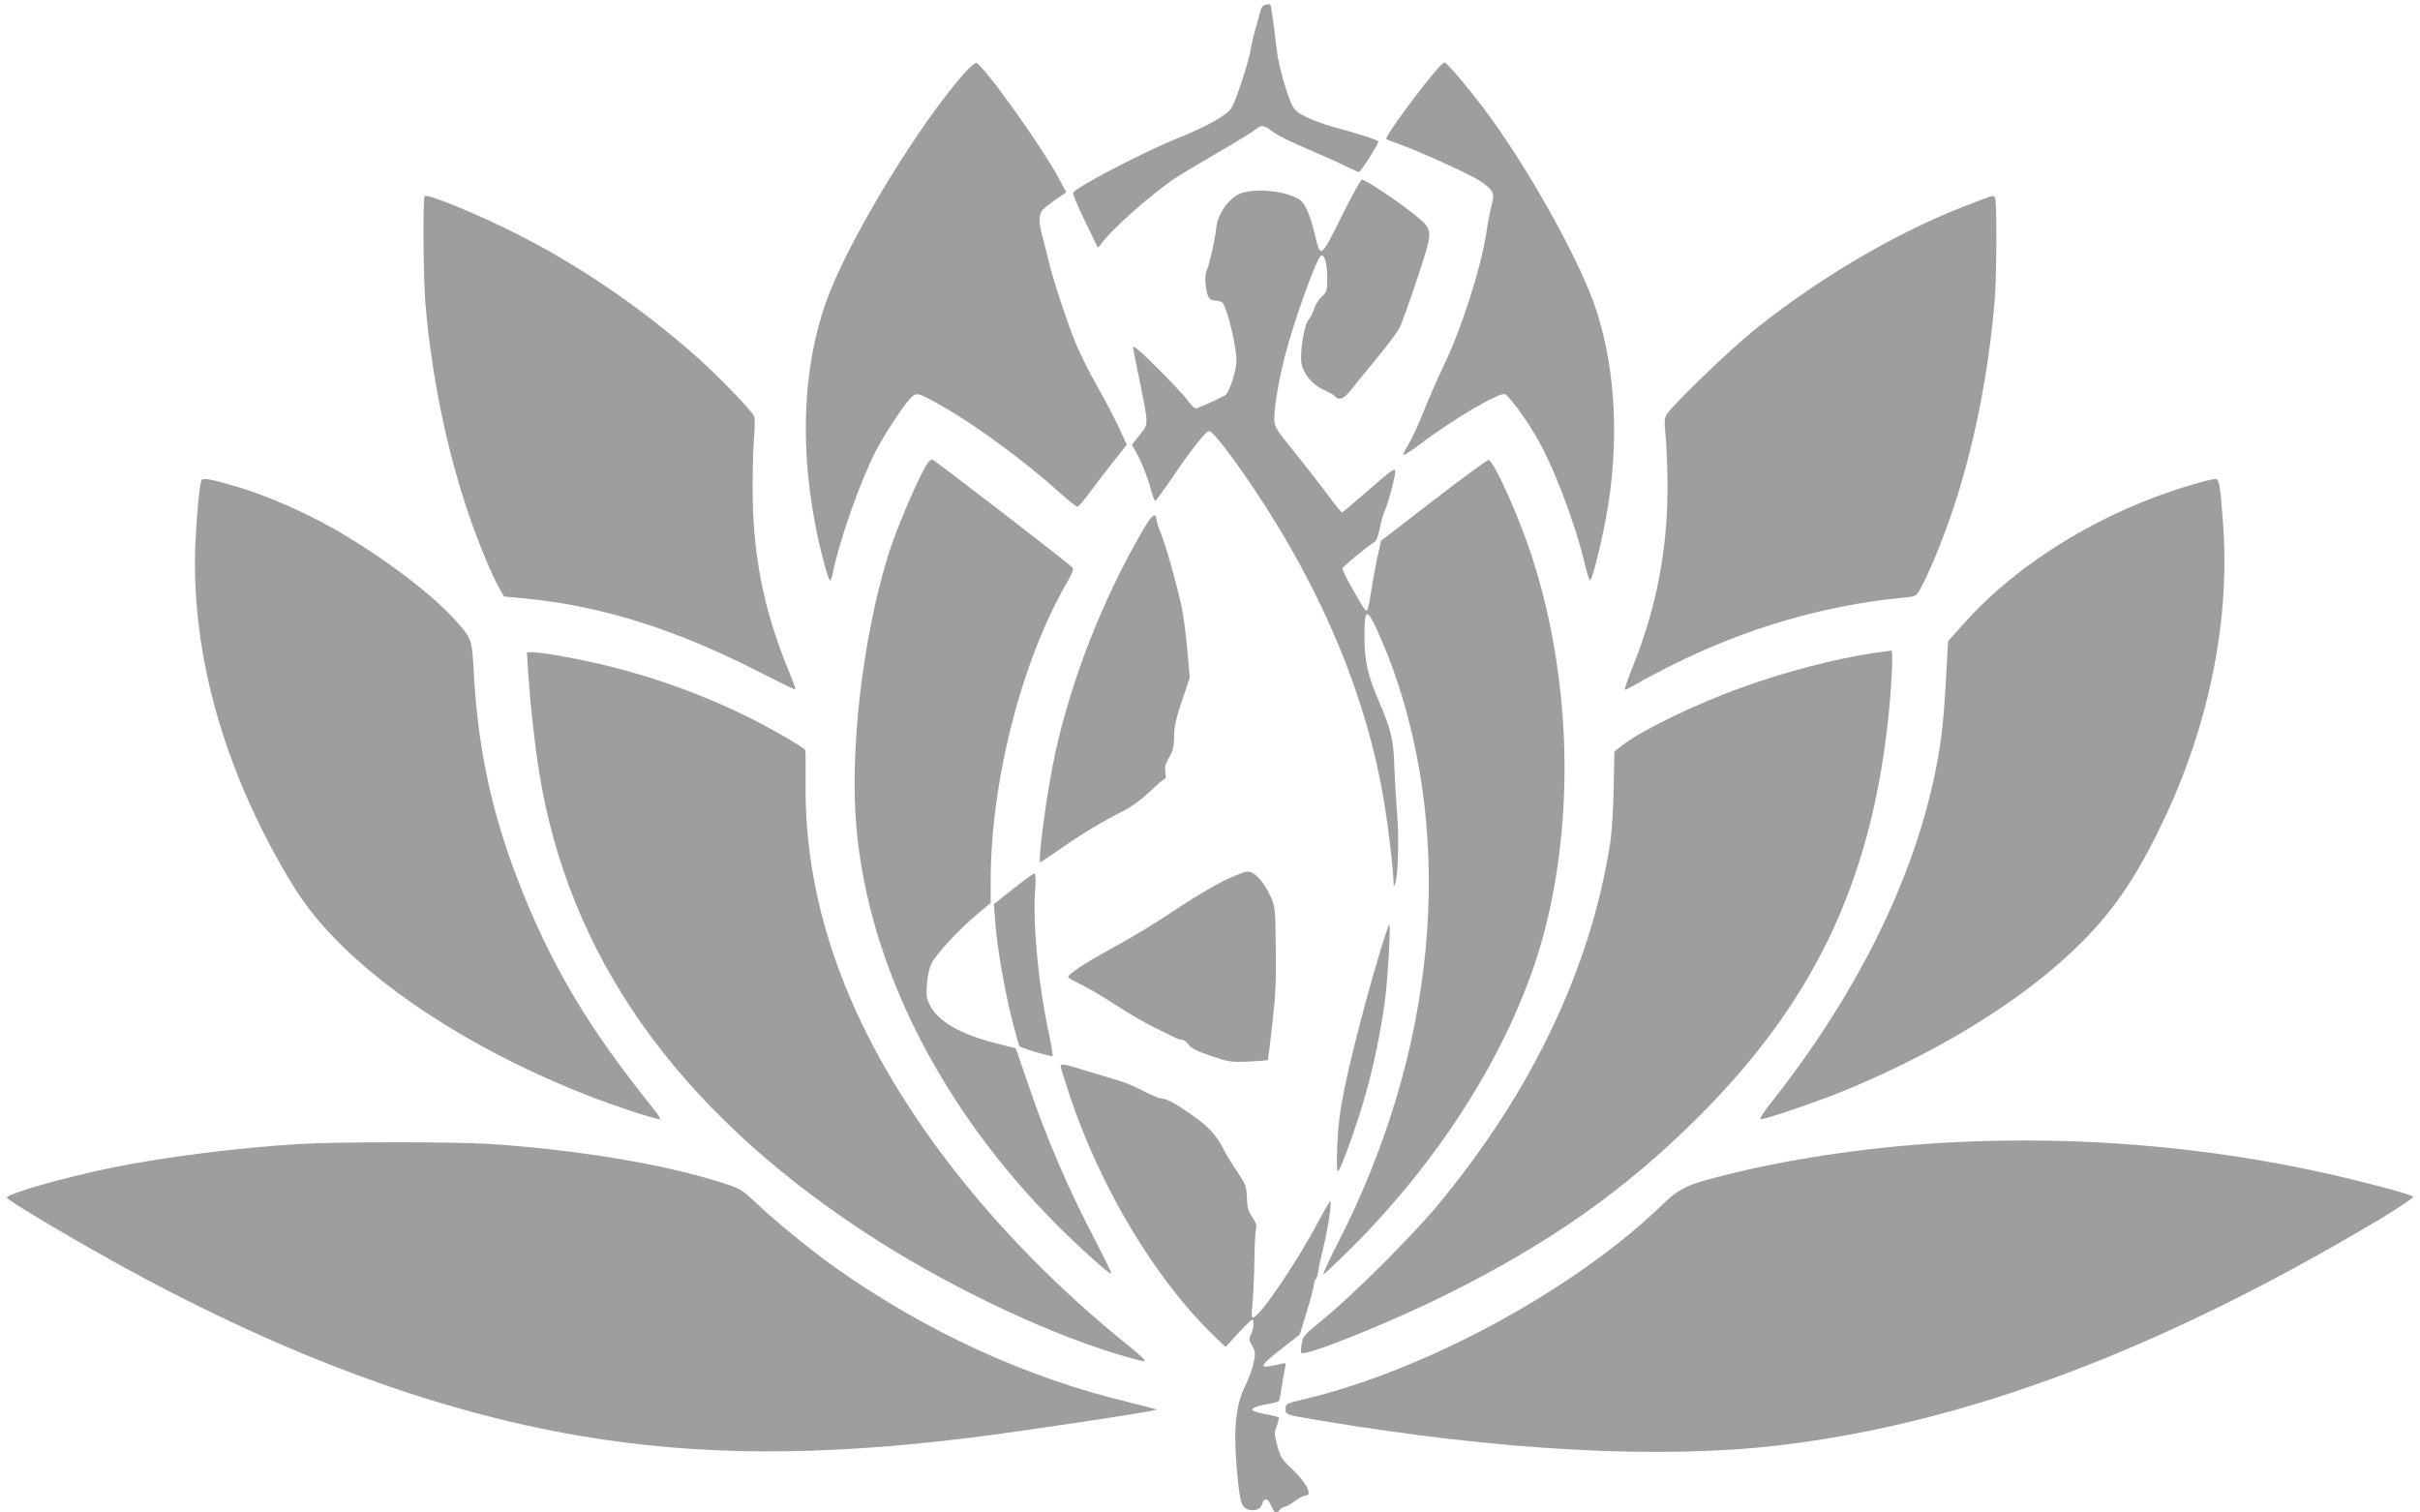 <?xml version="1.0" standalone="no"?>
<!DOCTYPE svg PUBLIC "-//W3C//DTD SVG 20010904//EN"
 "http://www.w3.org/TR/2001/REC-SVG-20010904/DTD/svg10.dtd">
<svg version="1.0" xmlns="http://www.w3.org/2000/svg"
 width="1280pt" height="800pt" viewBox="0 0 1280 800"
 preserveAspectRatio="xMidYMid meet">
<g transform="translate(0,800) scale(0.1,-0.1)"
fill="#9e9e9e" stroke="none">
<path d="M6688 7973 c-9 -2 -20 -18 -23 -36 -4 -18 -15 -59 -25 -92 -10 -33
-21 -81 -25 -107 -7 -52 -72 -255 -99 -305 -19 -38 -125 -99 -292 -166 -180
-73 -530 -256 -548 -286 -3 -5 23 -69 59 -143 36 -73 67 -137 69 -143 3 -5 10
-1 17 10 41 66 261 263 394 352 33 22 137 84 230 138 94 54 183 109 198 122
31 25 41 23 102 -23 17 -12 95 -50 175 -84 80 -34 171 -75 202 -91 32 -16 61
-29 66 -29 9 0 102 146 102 161 0 8 -95 39 -245 80 -44 12 -106 35 -138 51
-48 24 -62 37 -77 71 -28 62 -68 209 -75 269 -8 73 -26 208 -31 236 -4 22 -6
23 -36 15z"/>
<path d="M5095 7606 c-230 -260 -581 -833 -708 -1156 -155 -394 -166 -907 -30
-1422 14 -54 29 -98 33 -98 4 0 11 17 15 38 29 154 140 474 223 638 44 87 145
242 187 287 33 34 37 33 175 -45 181 -104 432 -289 621 -459 42 -38 82 -69 87
-69 6 0 37 35 68 78 31 42 88 116 125 163 l69 87 -44 95 c-25 53 -77 152 -116
220 -39 69 -88 167 -109 218 -47 114 -126 355 -145 441 -8 35 -22 88 -30 118
-22 78 -23 126 -1 150 9 10 42 36 71 56 l54 37 -41 76 c-94 174 -396 595 -435
608 -7 2 -38 -25 -69 -61z"/>
<path d="M7581 7610 c-103 -123 -257 -337 -249 -345 2 -2 39 -17 83 -33 94
-34 305 -129 389 -175 33 -18 68 -44 79 -59 19 -25 19 -29 4 -95 -9 -37 -21
-99 -26 -138 -26 -175 -132 -508 -223 -695 -33 -69 -82 -181 -109 -249 -27
-68 -63 -146 -80 -173 -17 -27 -29 -51 -26 -54 3 -3 41 21 85 54 171 131 423
279 452 267 20 -8 99 -113 158 -212 93 -154 206 -447 263 -680 12 -51 25 -93
29 -93 11 0 56 179 85 333 71 388 53 772 -51 1094 -83 259 -366 765 -600 1075
-95 124 -192 238 -204 238 -5 0 -32 -27 -59 -60z"/>
<path d="M7095 6853 c-109 -219 -110 -220 -139 -99 -23 99 -52 169 -78 187
-62 45 -214 65 -305 40 -65 -18 -131 -106 -140 -186 -5 -54 -35 -189 -49 -222
-9 -21 -11 -50 -7 -80 8 -67 19 -83 52 -83 16 0 33 -6 38 -12 26 -34 73 -232
73 -307 -1 -55 -39 -171 -60 -182 -70 -36 -145 -69 -156 -69 -7 0 -26 19 -43
43 -16 23 -89 101 -161 172 -99 98 -131 124 -127 105 2 -14 18 -92 35 -175 48
-241 48 -224 0 -285 l-41 -52 36 -66 c19 -37 45 -104 58 -149 12 -46 25 -83
29 -83 3 0 41 52 84 114 102 152 184 256 201 256 19 0 115 -123 234 -300 369
-549 605 -1119 695 -1681 22 -135 45 -334 47 -409 0 -23 1 -23 8 -5 16 40 22
242 10 380 -6 77 -12 185 -14 240 -3 133 -18 198 -76 332 -64 147 -82 223 -82
356 0 149 11 155 66 36 24 -52 60 -139 80 -194 338 -934 232 -2043 -293 -3062
-43 -84 -75 -153 -70 -153 4 0 68 60 143 134 524 522 904 1157 1042 1743 143
605 115 1298 -77 1903 -66 209 -203 517 -234 527 -6 2 -136 -93 -290 -212
l-279 -215 -22 -98 c-11 -53 -26 -136 -33 -184 -7 -49 -16 -88 -21 -88 -9 0
-15 8 -82 127 -26 46 -47 88 -47 95 1 10 105 97 176 146 5 4 16 36 23 72 7 35
19 76 26 90 15 29 55 178 55 205 0 24 -19 10 -155 -109 -66 -58 -123 -106
-127 -106 -4 0 -40 44 -79 98 -40 53 -119 155 -176 225 -99 123 -103 130 -103
176 0 61 23 196 56 326 49 191 169 525 192 533 19 6 32 -44 32 -120 0 -64 -2
-72 -28 -97 -16 -14 -35 -44 -42 -66 -7 -22 -21 -49 -31 -60 -21 -24 -45 -175
-35 -228 10 -55 59 -113 115 -138 28 -12 56 -27 62 -35 20 -24 46 -15 81 29
18 23 79 98 136 167 57 69 113 143 124 165 12 22 54 141 95 264 87 264 87 252
-22 341 -80 65 -253 180 -271 180 -7 0 -56 -89 -109 -197z"/>
<path d="M2246 6963 c-10 -10 -7 -439 4 -568 33 -385 113 -776 229 -1115 50
-147 122 -322 164 -395 l23 -40 124 -12 c401 -40 794 -165 1239 -394 96 -49
176 -88 178 -85 2 2 -16 52 -41 112 -131 321 -187 614 -185 969 0 99 4 216 8
260 4 44 4 90 0 102 -11 31 -212 237 -334 342 -288 250 -598 460 -924 625
-202 102 -471 213 -485 199z"/>
<path d="M10530 6962 c-8 -2 -78 -29 -155 -59 -358 -141 -752 -374 -1086 -640
-127 -101 -437 -399 -472 -453 -14 -21 -15 -39 -7 -120 5 -52 10 -172 10 -265
0 -336 -59 -641 -185 -954 -25 -63 -43 -116 -41 -119 3 -2 31 12 63 31 32 19
118 65 191 101 386 193 799 314 1212 354 74 7 75 7 97 47 43 76 115 250 168
406 113 333 191 719 225 1114 11 138 13 535 2 551 -4 6 -14 9 -22 6z"/>
<path d="M4912 5558 c-42 -53 -175 -361 -220 -513 -132 -440 -198 -1022 -162
-1425 66 -730 446 -1482 1061 -2100 125 -124 279 -263 286 -256 3 2 -31 73
-75 158 -151 288 -260 540 -362 838 l-67 195 -107 27 c-189 49 -304 115 -348
202 -17 33 -20 52 -15 112 3 43 13 88 26 111 25 50 146 179 240 258 l71 59 0
116 c0 531 167 1178 410 1590 20 35 29 59 24 67 -12 16 -734 573 -744 573 -4
0 -12 -6 -18 -12z"/>
<path d="M1065 5458 c-11 -31 -26 -195 -32 -343 -19 -524 120 -1073 408 -1610
118 -218 195 -329 322 -461 306 -319 795 -623 1347 -839 133 -52 354 -125 379
-125 7 0 -8 26 -34 57 -348 432 -546 767 -718 1214 -135 351 -206 680 -229
1059 -12 216 -10 207 -96 305 -123 140 -384 337 -637 483 -169 96 -364 181
-530 230 -136 40 -174 46 -180 30z"/>
<path d="M11590 5435 c-467 -137 -911 -407 -1200 -730 l-86 -96 -12 -217 c-13
-233 -28 -351 -68 -532 -125 -558 -421 -1143 -860 -1697 -41 -53 -60 -83 -50
-83 29 0 342 108 475 165 489 206 911 469 1195 745 186 180 309 357 451 653
244 506 358 1056 325 1562 -15 217 -21 259 -40 262 -8 1 -67 -13 -130 -32z"/>
<path d="M6037 5182 c-206 -356 -371 -779 -456 -1167 -43 -198 -94 -575 -78
-575 3 0 54 34 113 75 105 74 217 141 339 203 33 16 90 60 128 96 37 36 72 66
77 66 7 0 8 13 4 35 -5 27 0 44 20 79 21 36 26 58 26 110 0 50 10 94 41 188
l42 123 -12 140 c-7 77 -20 181 -30 230 -22 108 -85 333 -111 395 -11 25 -21
56 -22 69 -6 46 -24 31 -81 -67z"/>
<path d="M9904 4545 c-197 -29 -467 -100 -694 -182 -245 -89 -524 -224 -626
-303 l-45 -35 -4 -195 c-2 -109 -10 -239 -19 -295 -105 -661 -416 -1313 -912
-1910 -133 -161 -453 -479 -601 -600 -103 -83 -112 -93 -118 -133 -4 -24 -5
-45 -2 -48 20 -20 456 155 752 301 559 276 964 562 1355 954 599 600 899 1226
994 2071 21 181 31 390 20 389 -5 -1 -50 -7 -100 -14z"/>
<path d="M2794 4438 c10 -155 33 -369 57 -517 155 -974 724 -1781 1715 -2434
411 -271 931 -523 1332 -646 74 -23 143 -41 154 -41 13 0 -19 31 -94 91 -711
575 -1255 1278 -1511 1954 -129 342 -190 672 -186 1018 1 92 0 169 -2 171 -26
24 -180 112 -287 166 -238 119 -489 211 -746 275 -148 37 -356 75 -408 75
l-31 0 7 -112z"/>
<path d="M6472 3341 c-55 -28 -154 -86 -220 -130 -153 -102 -225 -146 -391
-238 -129 -71 -211 -126 -211 -141 0 -4 31 -22 69 -40 38 -18 120 -67 183
-108 62 -41 151 -93 198 -116 47 -23 97 -47 112 -55 14 -7 33 -13 41 -13 9 0
24 -11 34 -26 13 -18 47 -35 118 -59 93 -32 105 -34 199 -30 54 3 100 6 102 7
1 2 12 89 24 194 17 152 21 234 18 405 -3 210 -3 215 -31 274 -35 75 -82 125
-117 125 -15 0 -72 -22 -128 -49z"/>
<path d="M5359 3299 l-102 -81 7 -95 c9 -128 49 -360 90 -521 19 -73 36 -135
38 -136 11 -10 170 -57 175 -52 3 3 -6 61 -21 128 -53 246 -84 569 -71 746 4
59 3 92 -4 92 -5 0 -56 -37 -112 -81z"/>
<path d="M7297 2958 c-69 -229 -145 -521 -184 -707 -26 -126 -35 -201 -40
-311 -4 -97 -2 -142 5 -135 17 17 100 248 141 393 48 168 84 345 106 507 16
122 32 405 23 405 -3 0 -26 -69 -51 -152z"/>
<path d="M5610 2359 c0 -5 22 -76 49 -157 161 -481 448 -961 751 -1257 l72
-70 67 73 c36 39 70 72 74 72 12 0 8 -53 -7 -80 -11 -22 -10 -29 7 -58 17 -30
18 -39 8 -89 -6 -30 -26 -85 -44 -122 -49 -96 -63 -220 -47 -418 15 -182 23
-220 55 -235 34 -15 73 -3 81 27 9 36 31 31 48 -10 16 -38 27 -43 46 -20 7 8
18 15 25 15 6 0 31 13 53 30 23 17 49 30 57 30 40 0 5 68 -72 141 -52 48 -61
63 -77 122 -17 62 -17 70 -2 107 8 21 12 41 8 44 -4 2 -35 10 -70 16 -34 7
-65 17 -68 21 -7 11 30 25 90 34 25 4 48 11 51 15 3 4 9 36 14 71 5 35 13 79
17 98 7 32 6 34 -17 28 -13 -4 -41 -10 -63 -13 -58 -10 -44 9 65 94 l94 73 37
122 c21 67 38 132 38 144 0 12 4 24 9 27 5 3 11 23 14 43 2 21 14 74 25 118
23 89 47 243 39 251 -2 3 -32 -46 -65 -109 -105 -201 -302 -492 -341 -505 -12
-4 -13 9 -6 74 4 44 9 149 10 235 1 86 6 162 10 168 4 7 -5 30 -21 52 -22 32
-27 52 -29 105 -2 60 -7 71 -51 137 -27 39 -62 96 -77 127 -35 68 -81 117
-172 179 -85 59 -128 81 -154 81 -11 0 -52 18 -93 39 -40 22 -100 47 -133 56
-33 10 -109 33 -169 51 -117 37 -136 40 -136 23z"/>
<path d="M10345 1959 c-399 -19 -832 -79 -1183 -165 -244 -60 -273 -73 -382
-178 -463 -443 -1247 -867 -1883 -1017 -93 -22 -97 -24 -97 -50 0 -33 -6 -31
185 -63 955 -160 1795 -205 2425 -131 989 117 2018 505 3179 1197 100 61 179
114 175 118 -13 13 -240 74 -444 120 -640 144 -1304 201 -1975 169z"/>
<path d="M1580 1949 c-333 -21 -713 -69 -987 -125 -251 -51 -560 -139 -557
-159 2 -12 301 -191 551 -330 875 -488 1703 -798 2482 -930 628 -106 1255
-109 2060 -10 282 35 979 140 988 149 2 1 -68 20 -154 41 -536 129 -1064 371
-1543 709 -123 87 -317 245 -415 338 -83 78 -88 81 -189 113 -309 99 -774 175
-1236 205 -188 11 -813 11 -1000 -1z"/>
</g>
</svg>
